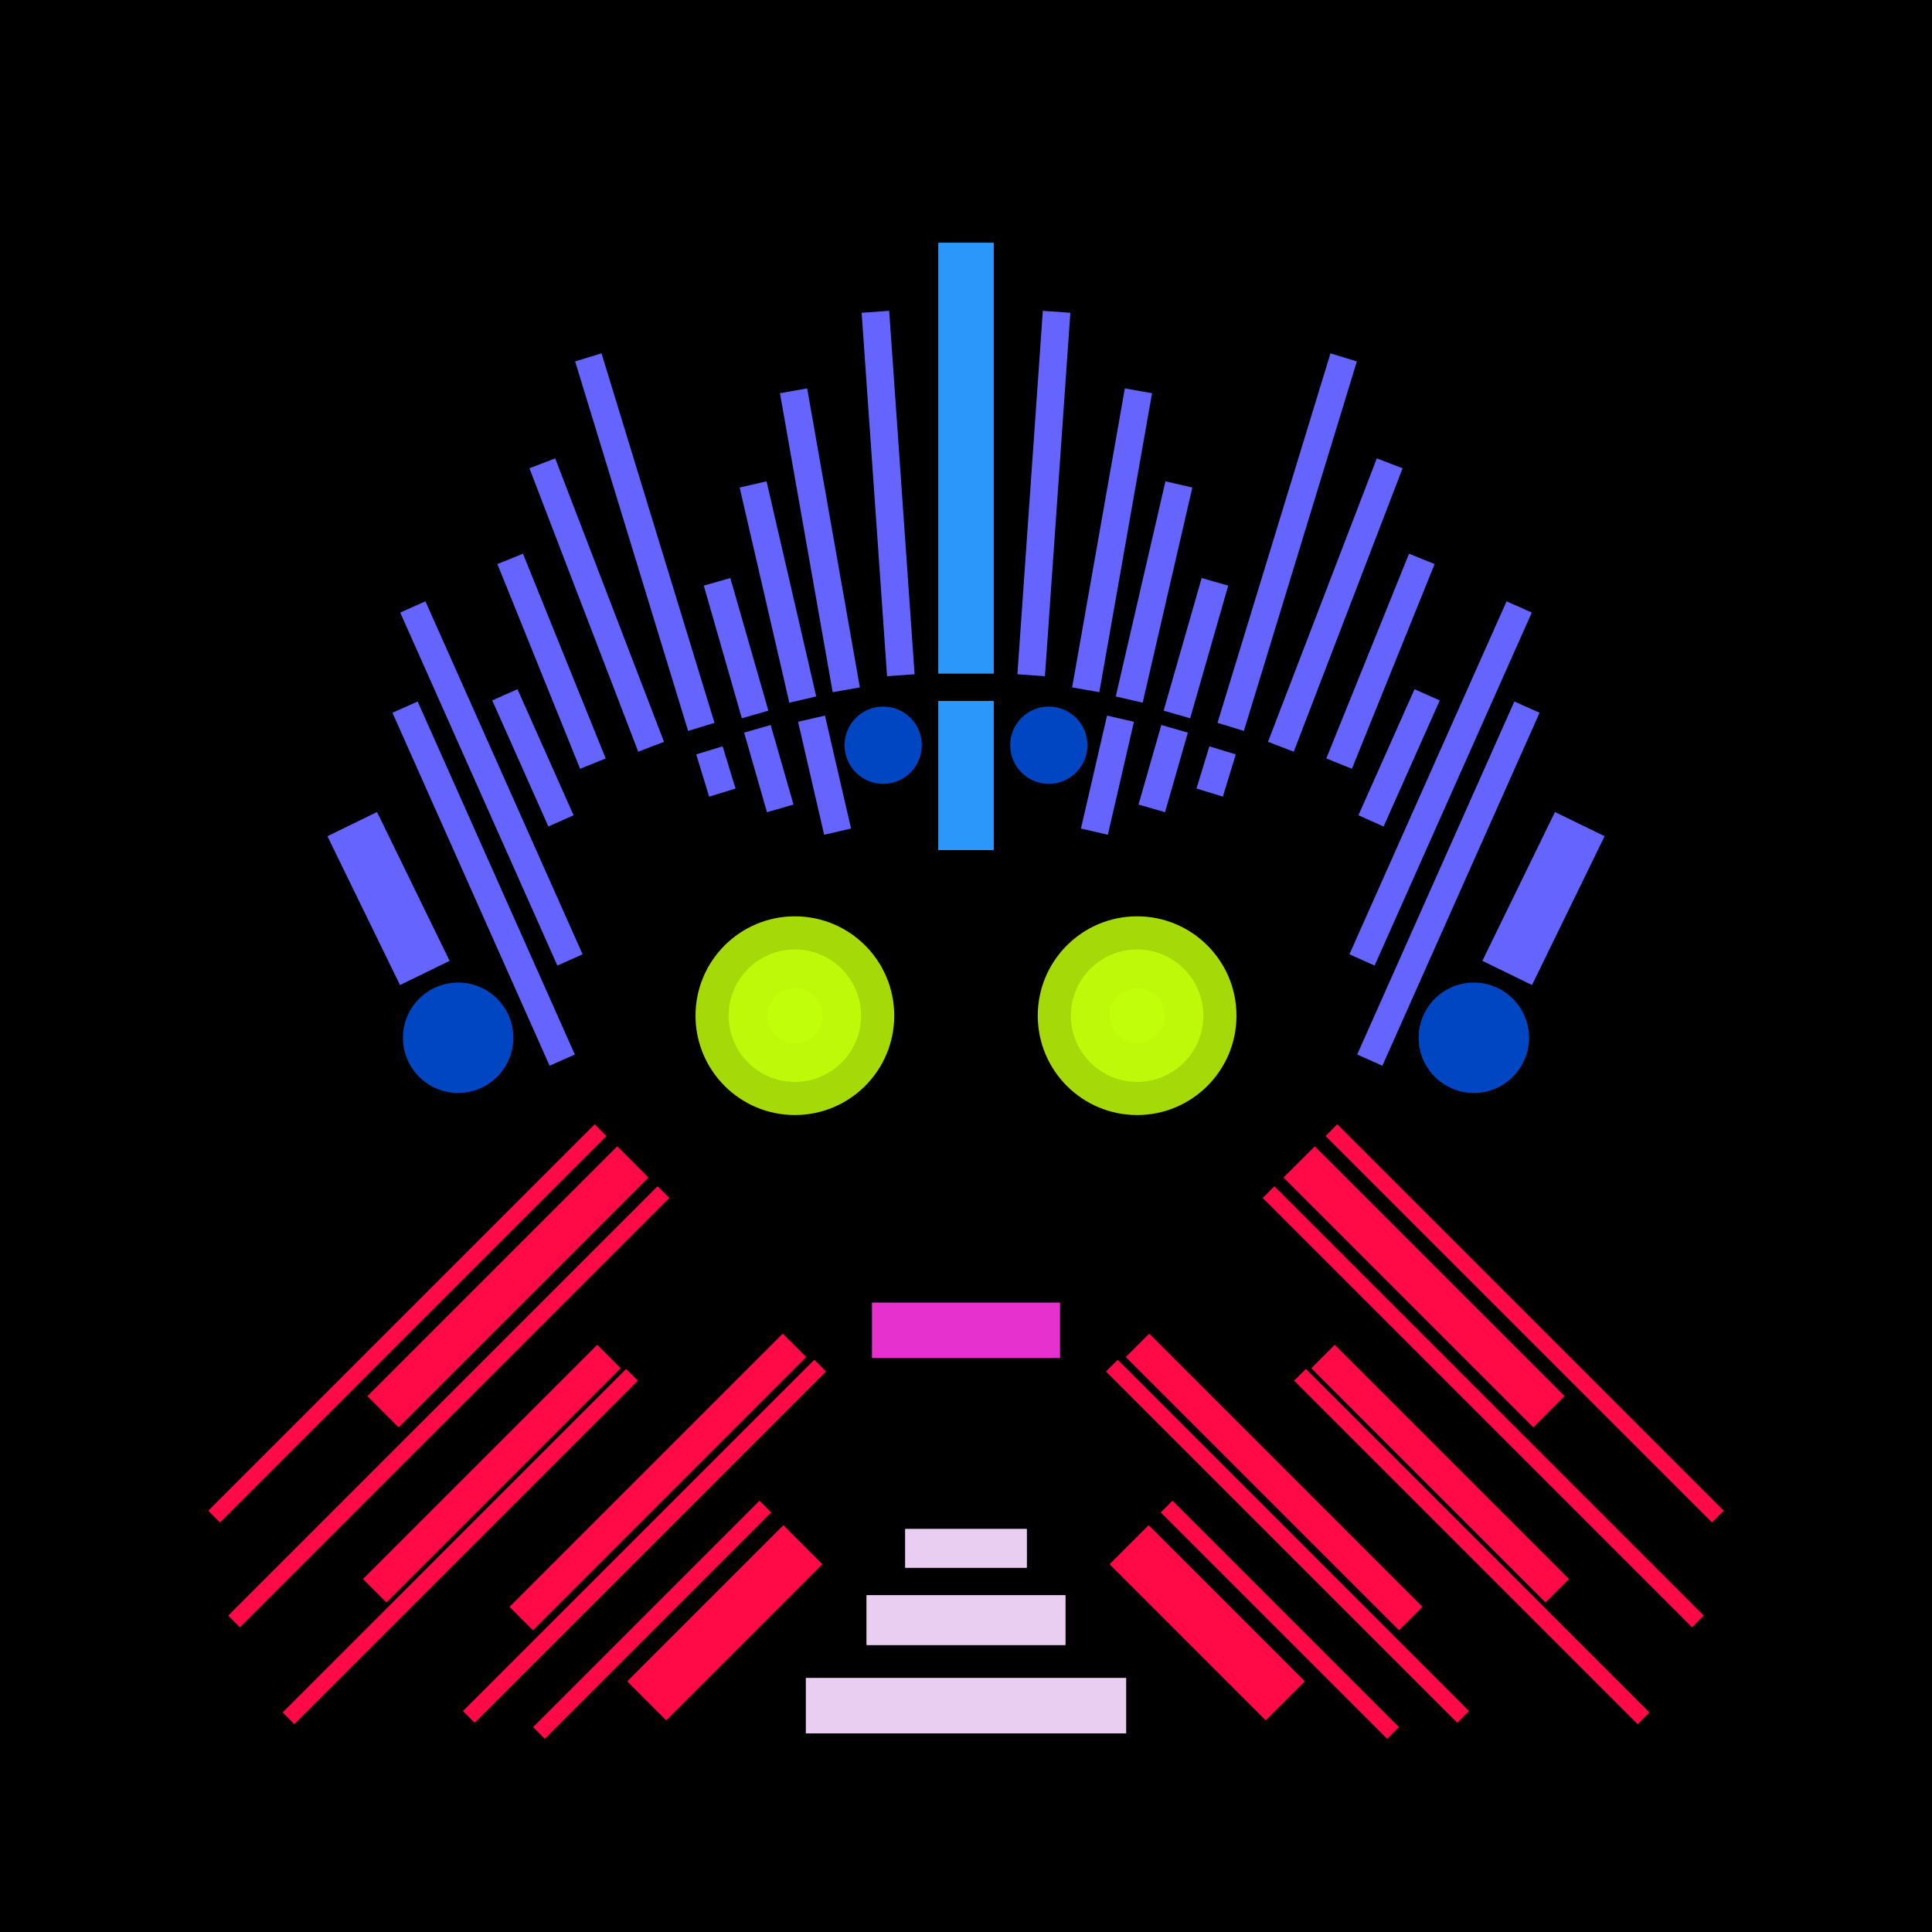 <svg xmlns='http://www.w3.org/2000/svg' preserveAspectRatio='xMinYMin meet' viewBox='0 0 350 350'> <filter id='neon' y='-2' x='-1' width='350' height='350'><feDropShadow flood-color='#3f285e' dx='0' dy='5' flood-opacity='1' stdDeviation='2' result='shadow'/><feOffset in='StrokePaint' dx='0' dy='2' result='offStrPnt'/><feFlood flood-color='#E0F2F3' flood-opacity='0.2' result='flood1' /><feOffset in='SourceGraphic' dx='0' dy='-1' result='offFlood'/><feOffset in='SourceGraphic' dx='0' dy='3' result='offShadow'/><feComposite in='flood1' in2='offFlood' operator='in'  result='cmpFlood' /><feComposite in='shadow' in2='offShadow' operator='in'  result='cmpSha' /><feGaussianBlur in='offStrPnt' stdDeviation='3.5' result='bStrokeP'/><feGaussianBlur in='cmpFlood' stdDeviation='0.8' result='bFlood'/><feGaussianBlur in='cmpSha' stdDeviation='0.4' result='bShadow'/><feMerge><feMergeNode in='bStrokeP'/><feMergeNode in='SourceGraphic'/><feMergeNode in='bFlood'/><feMergeNode in='bshadow'/></feMerge></filter><rect width='100%'  height='100%' fill='#000000'/> <g filter='url(#neon)' ><rect x='146' y= '300' width='58 ' height=  '10 '  fill= '#EACEF2' /><rect x='157' y= '285' width='36 ' height=  '9  '  fill= '#EACEF2' /><rect x='164' y= '273' width='22 ' height=  '7  '  fill= '#EACEF2' /><rect x='60 ' y= '225' width='64 ' height=  '8  '  fill= '#FF0A47' transform = '  translate( 319 , 326 ) rotate ( 135)'  /><rect x='112' y= '284' width='40 ' height=  '10 '  fill= '#FF0A47' transform = '  translate( 429 , 401 ) rotate ( 135)'  /><rect x='84 ' y= '261' width='70 ' height=  '6  '  fill= '#FF0A47' transform = '  translate( 390 , 367 ) rotate ( 135)'  /><rect x='59 ' y= '260' width='60 ' height=  '6  '  fill= '#FF0A47' transform = '  translate( 338 , 386 ) rotate ( 135)'  /><rect x='90 ' y= '288' width='58 ' height=  '3  '  fill= '#FF0A47' transform = '  translate( 407 , 410 ) rotate ( 135)'  /><rect x='72 ' y= '275' width='90 ' height=  '3  '  fill= '#FF0A47' transform = '  translate( 395 , 388 ) rotate ( 135)'  /><rect x='40 ' y= '276' width='88 ' height=  '3  '  fill= '#FF0A47' transform = '  translate( 339 , 413 ) rotate ( 135)'  /><rect x='26 ' y= '248' width='110' height=  '3  '  fill= '#FF0A47' transform = '  translate( 315 , 370 ) rotate ( 135)'  /><rect x='24 ' y= '235' width='99 ' height=  '3  '  fill= '#FF0A47' transform = '  translate( 293 , 351 ) rotate ( 135)'  /><rect x='146' y= '300' width='58 ' height=  '10 '  fill= '#EACEF2' transform= 'scale(-1,1) translate(-350,0)'/><rect x='157' y= '285' width='36 ' height=  '9  '  fill= '#EACEF2' transform= 'scale(-1,1) translate(-350,0)'/><rect x='164' y= '273' width='22 ' height=  '7  '  fill= '#EACEF2' transform= 'scale(-1,1) translate(-350,0)'/><rect x='60 ' y= '225' width='64 ' height=  '8  '  fill= '#FF0A47' transform = ' scale(-1,1)  translate(-350,0) translate( 319 , 326 ) rotate ( 135)'  /><rect x='112' y= '284' width='40 ' height=  '10 '  fill= '#FF0A47' transform = ' scale(-1,1)  translate(-350,0) translate( 429 , 401 ) rotate ( 135)'  /><rect x='84 ' y= '261' width='70 ' height=  '6  '  fill= '#FF0A47' transform = ' scale(-1,1)  translate(-350,0) translate( 390 , 367 ) rotate ( 135)'  /><rect x='59 ' y= '260' width='60 ' height=  '6  '  fill= '#FF0A47' transform = ' scale(-1,1)  translate(-350,0) translate( 338 , 386 ) rotate ( 135)'  /><rect x='90 ' y= '288' width='58 ' height=  '3  '  fill= '#FF0A47' transform = ' scale(-1,1)  translate(-350,0) translate( 407 , 410 ) rotate ( 135)'  /><rect x='72 ' y= '275' width='90 ' height=  '3  '  fill= '#FF0A47' transform = ' scale(-1,1)  translate(-350,0) translate( 395 , 388 ) rotate ( 135)'  /><rect x='40 ' y= '276' width='88 ' height=  '3  '  fill= '#FF0A47' transform = ' scale(-1,1)  translate(-350,0) translate( 339 , 413 ) rotate ( 135)'  /><rect x='26 ' y= '248' width='110' height=  '3  '  fill= '#FF0A47' transform = ' scale(-1,1)  translate(-350,0) translate( 315 , 370 ) rotate ( 135)'  /><rect x='24 ' y= '235' width='99 ' height=  '3  '  fill= '#FF0A47' transform = ' scale(-1,1)  translate(-350,0) translate( 293 , 351 ) rotate ( 135)'  /><rect x='170' y= '40 ' width='10 ' height=  '78 '  fill= '#2b97fa' /><rect x='170' y= '123' width='10 ' height=  '27 '  fill= '#2b97fa' /><rect x='147' y= '66 ' width='5  ' height=  '55 '  fill= '#6564FE' transform = '  translate( 312 , 160 ) rotate ( 170)'  /><rect x='158' y= '53 ' width='5  ' height=  '66 '  fill= '#6564FE' transform = '  translate( 327 , 160 ) rotate ( 176)'  /><rect x='138' y= '83 ' width='5  ' height=  '40 '  fill= '#6564FE' transform = '  translate( 301 , 172 ) rotate ( 167)'  /><rect x='146' y= '127' width='5  ' height=  '21 '  fill= '#6564FE' transform = '  translate( 325 , 237 ) rotate ( 167)'  /><rect x='130' y= '101' width='5  ' height=  '25 '  fill= '#6564FE' transform = '  translate( 292 , 186 ) rotate ( 164)'  /><rect x='137' y= '129' width='5  ' height=  '15 '  fill= '#6564FE' transform = '  translate( 311 , 228 ) rotate ( 164)'  /><rect x='114' y= '60 ' width='5  ' height=  '70 '  fill= '#6564FE' transform = '  translate( 256 , 151 ) rotate ( 163)'  /><rect x='127' y= '131' width='5  ' height=  '8  '  fill= '#6564FE' transform = '  translate( 293 , 227 ) rotate ( 163)'  /><rect x='97 ' y= '97 ' width='5  ' height=  '40 '  fill= '#6564FE' transform = '  translate( 236 , 187 ) rotate ( 158)'  /><rect x='94 ' y= '121' width='5  ' height=  '25 '  fill= '#6564FE' transform = '  translate( 239 , 216 ) rotate ( 156)'  /><rect x='86 ' y= '103' width='5  ' height=  '70 '  fill= '#6564FE' transform = '  translate( 226 , 228 ) rotate ( 156)'  /><rect x='85 ' y= '121' width='5  ' height=  '70 '  fill= '#6564FE' transform = '  translate( 231 , 263 ) rotate ( 156)'  /><rect x='65 ' y= '144' width='10 ' height=  '30 '  fill= '#6564FE' transform = '  translate( 203 , 271 ) rotate ( 154)'  /><rect x='106' y= '78 ' width='5  ' height=  '55 '  fill= '#6564FE' transform = '  translate( -31 , 46  ) rotate ( -21)'  /><circle cx='83 ' cy='184' r ='10 '  fill= '#0046C2' /><circle cx='160' cy='131' r ='7  '  fill= '#0046C2' /><rect x='170' y= '40 ' width='10 ' height=  '78 '  fill= '#2b97fa' transform= 'scale(-1,1) translate(-350,0)'/><rect x='170' y= '123' width='10 ' height=  '27 '  fill= '#2b97fa' transform= 'scale(-1,1) translate(-350,0)'/><rect x='147' y= '66 ' width='5  ' height=  '55 '  fill= '#6564FE' transform = ' scale(-1,1)  translate(-350,0) translate( 312 , 160 ) rotate ( 170)'  /><rect x='158' y= '53 ' width='5  ' height=  '66 '  fill= '#6564FE' transform = ' scale(-1,1)  translate(-350,0) translate( 327 , 160 ) rotate ( 176)'  /><rect x='138' y= '83 ' width='5  ' height=  '40 '  fill= '#6564FE' transform = ' scale(-1,1)  translate(-350,0) translate( 301 , 172 ) rotate ( 167)'  /><rect x='146' y= '127' width='5  ' height=  '21 '  fill= '#6564FE' transform = ' scale(-1,1)  translate(-350,0) translate( 325 , 237 ) rotate ( 167)'  /><rect x='130' y= '101' width='5  ' height=  '25 '  fill= '#6564FE' transform = ' scale(-1,1)  translate(-350,0) translate( 292 , 186 ) rotate ( 164)'  /><rect x='137' y= '129' width='5  ' height=  '15 '  fill= '#6564FE' transform = ' scale(-1,1)  translate(-350,0) translate( 311 , 228 ) rotate ( 164)'  /><rect x='114' y= '60 ' width='5  ' height=  '70 '  fill= '#6564FE' transform = ' scale(-1,1)  translate(-350,0) translate( 256 , 151 ) rotate ( 163)'  /><rect x='127' y= '131' width='5  ' height=  '8  '  fill= '#6564FE' transform = ' scale(-1,1)  translate(-350,0) translate( 293 , 227 ) rotate ( 163)'  /><rect x='97 ' y= '97 ' width='5  ' height=  '40 '  fill= '#6564FE' transform = ' scale(-1,1)  translate(-350,0) translate( 236 , 187 ) rotate ( 158)'  /><rect x='94 ' y= '121' width='5  ' height=  '25 '  fill= '#6564FE' transform = ' scale(-1,1)  translate(-350,0) translate( 239 , 216 ) rotate ( 156)'  /><rect x='86 ' y= '103' width='5  ' height=  '70 '  fill= '#6564FE' transform = ' scale(-1,1)  translate(-350,0) translate( 226 , 228 ) rotate ( 156)'  /><rect x='85 ' y= '121' width='5  ' height=  '70 '  fill= '#6564FE' transform = ' scale(-1,1)  translate(-350,0) translate( 231 , 263 ) rotate ( 156)'  /><rect x='65 ' y= '144' width='10 ' height=  '30 '  fill= '#6564FE' transform = ' scale(-1,1)  translate(-350,0) translate( 203 , 271 ) rotate ( 154)'  /><rect x='106' y= '78 ' width='5  ' height=  '55 '  fill= '#6564FE' transform = ' scale(-1,1)  translate(-350,0) translate( -31 , 46  ) rotate ( -21)'  /><circle cx='83 ' cy='184' r ='10 '  fill= '#0046C2' transform= 'scale(-1,1) translate(-350,0)'/><circle cx='160' cy='131' r ='7  '  fill= '#0046C2' transform= 'scale(-1,1) translate(-350,0)'/><rect x='158' y= '232' width='34 ' height=  '10 '  fill= '#e631ce' /><rect x='158' y= '232' width='34 ' height=  '10 '  fill= '#e631ce' transform= 'scale(-1,1) translate(-350,0)'/></g><g fill-opacity='0.85'><circle cx='144' cy='180' r ='18 '  fill= '#C2FF0A' filter='url(#neon)'  /><circle cx='144' cy='180' r ='12 '  fill= '#C2FF0A' filter='url(#neon)'  /><circle cx='144' cy='180' r ='5  '  fill= '#C2FF0A' filter='url(#neon)'  /><circle cx='144' cy='180' r ='18 '  fill= '#C2FF0A' filter='url(#neon)'  transform= 'scale(-1,1) translate(-350,0)'/><circle cx='144' cy='180' r ='12 '  fill= '#C2FF0A' filter='url(#neon)'  transform= 'scale(-1,1) translate(-350,0)'/><circle cx='144' cy='180' r ='5  '  fill= '#C2FF0A' filter='url(#neon)'  transform= 'scale(-1,1) translate(-350,0)'/></g></svg>